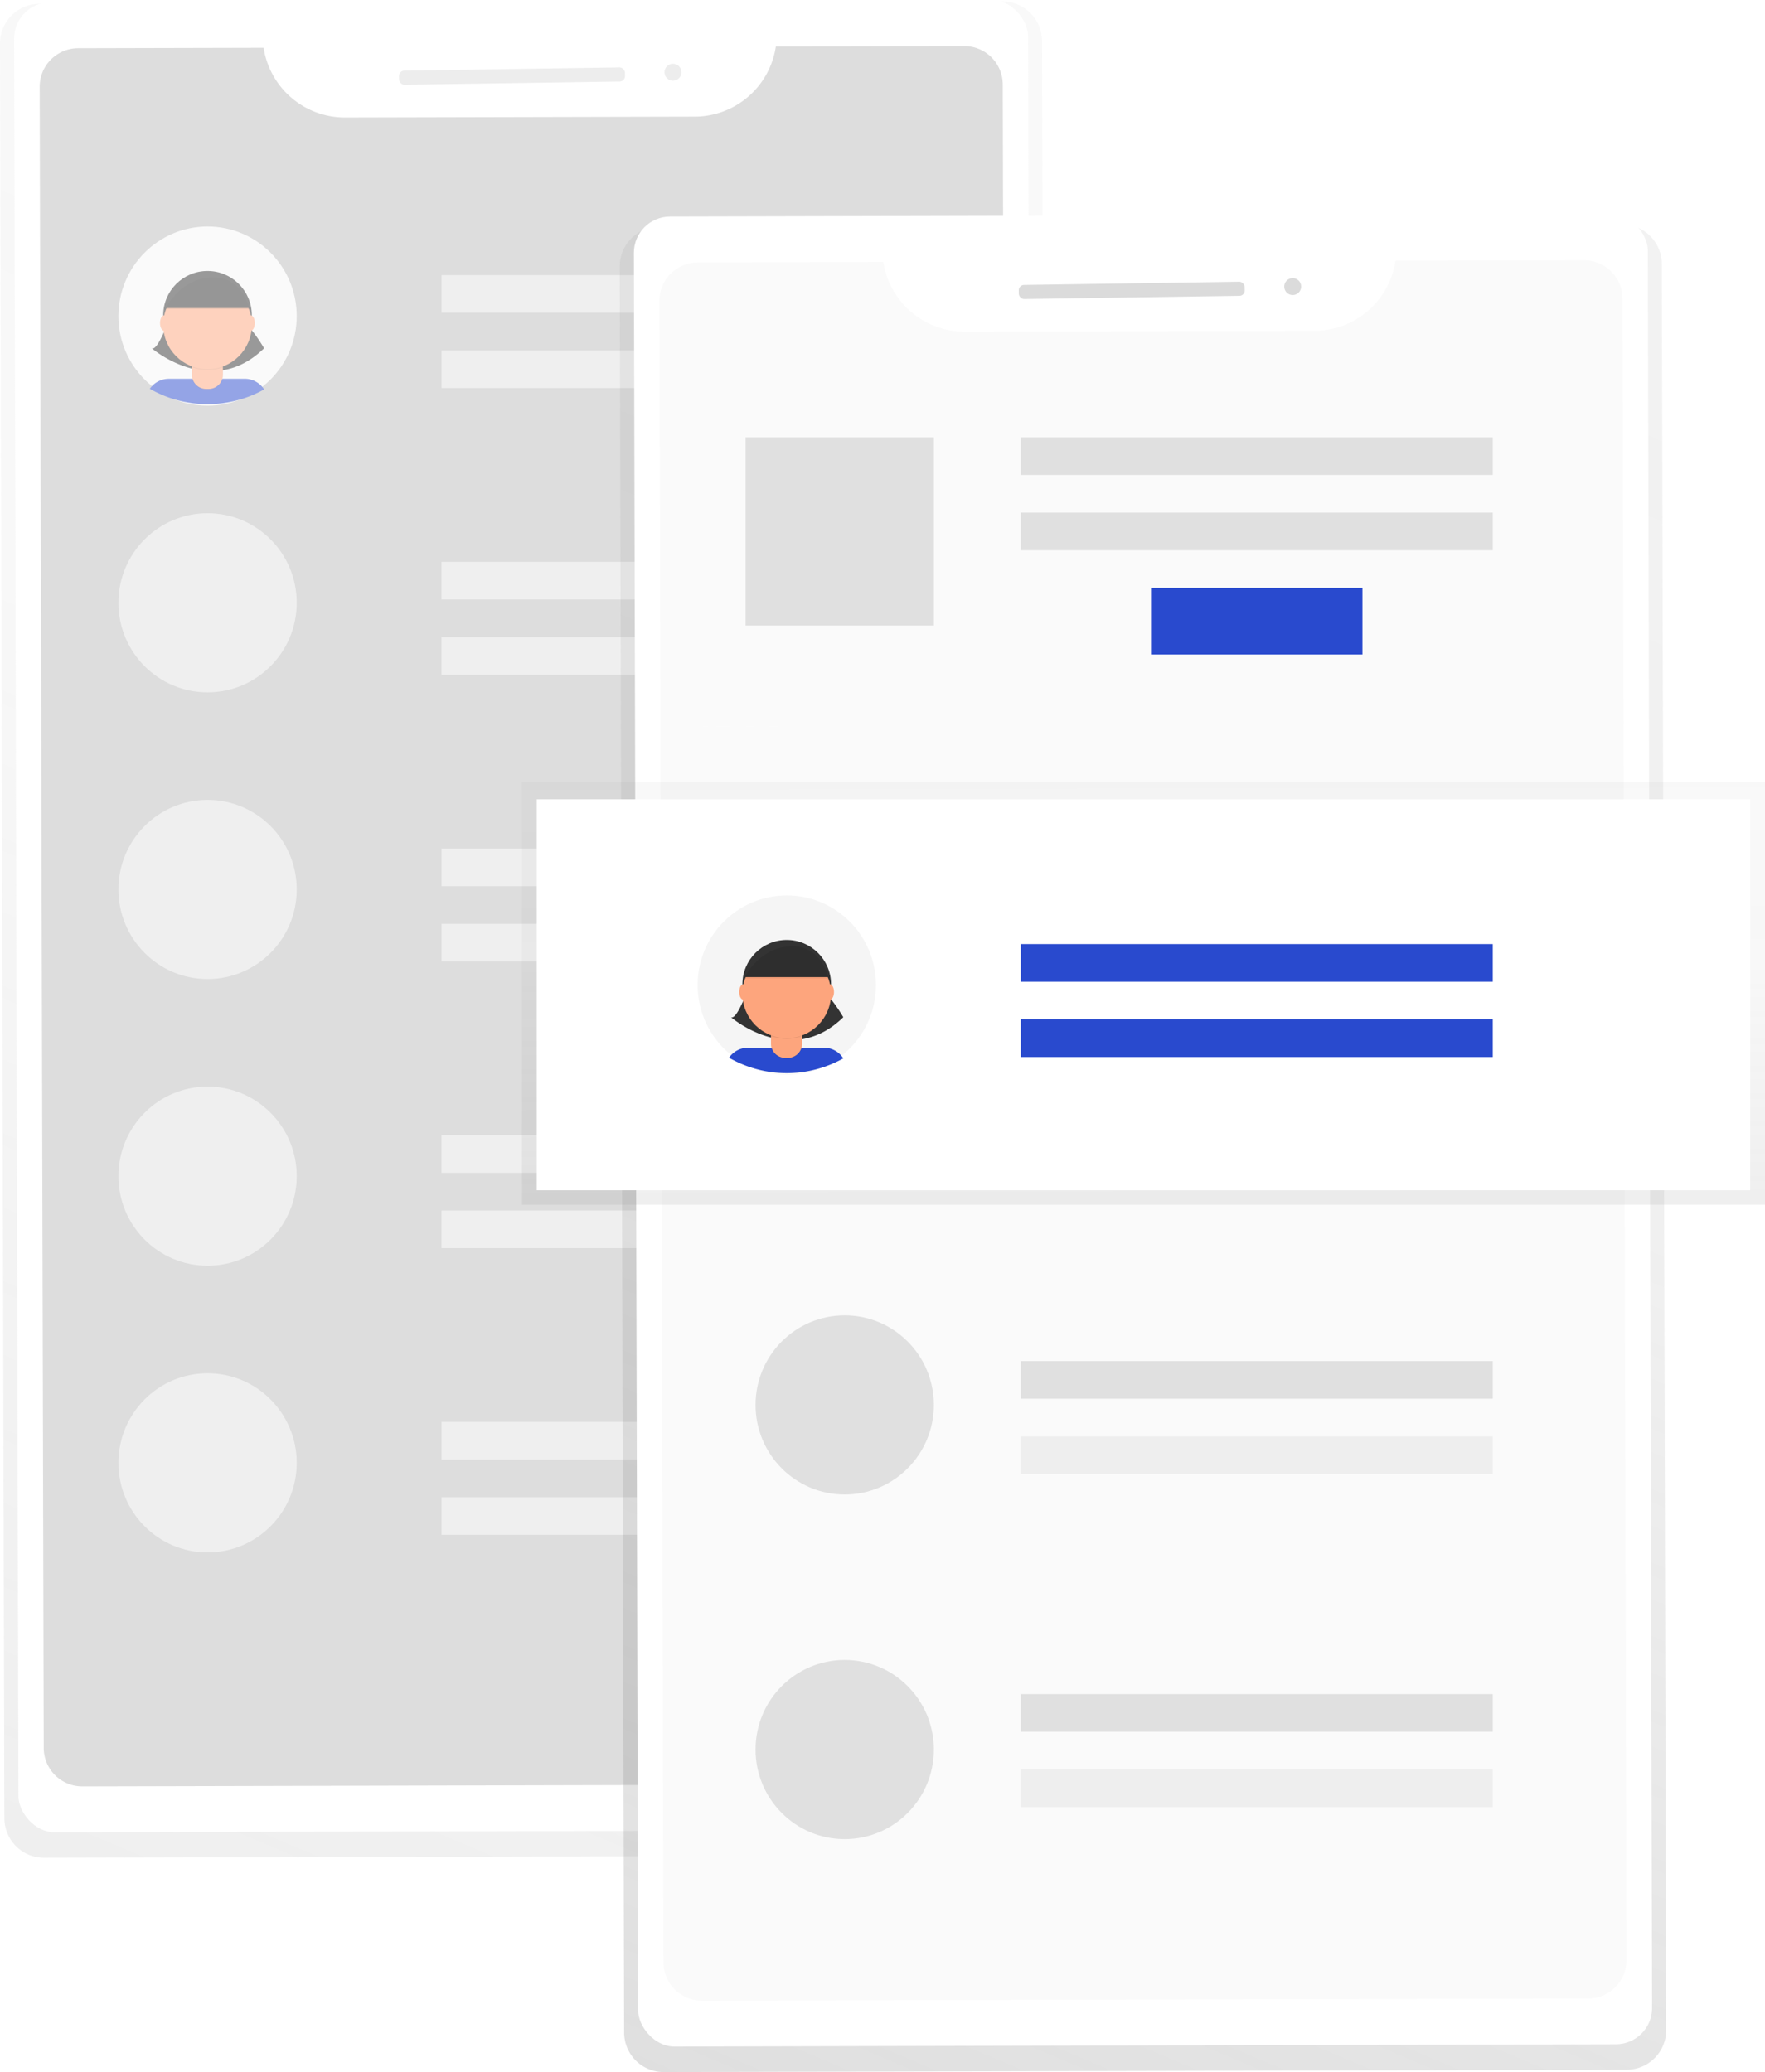 <svg data-name="Layer 1" xmlns="http://www.w3.org/2000/svg" xmlns:xlink="http://www.w3.org/1999/xlink" width="664" height="779.55"><defs><linearGradient id="a" x1="324.23" y1="775.01" x2="630.7" y2="51.33" gradientTransform="rotate(-.14 -841.696 5577.13)" gradientUnits="userSpaceOnUse"><stop offset="0" stop-color="gray" stop-opacity=".25"/><stop offset=".54" stop-color="gray" stop-opacity=".12"/><stop offset="1" stop-color="gray" stop-opacity=".1"/></linearGradient><linearGradient id="b" x1="557.77" y1="856.45" x2="863.06" y2="135.54" xlink:href="#a"/><linearGradient id="c" x1="430.18" y1="453.24" x2="430.18" y2="294.18" xlink:href="#a"/></defs><g opacity=".5"><path d="m645.11 60.78-362.25.88A14.89 14.89 0 0 0 268 76.57l1.65 667.73a14.89 14.89 0 0 0 14.93 14.85l362.25-.88a14.89 14.89 0 0 0 14.85-14.92L660 75.62a14.89 14.89 0 0 0-14.89-14.84z" transform="translate(-268 -60.22)" fill="url('#a')"/><rect x="274.12" y="60.65" width="381.44" height="688.5" rx="13.64" ry="13.64" transform="rotate(-.14 -24317.39 110051.963)" fill="#fff"/><path d="m377.62 190.78-.38-159a14.49 14.49 0 0 0-14.52-14.45l-70.85.17a30.92 30.92 0 0 1-30.41 26.38l-131.75.32a30.92 30.92 0 0 1-30.54-26.23l-69.79.17a14.49 14.49 0 0 0-14.45 14.52L15.32 193l1.13 464.66A14.49 14.49 0 0 0 31 672.08l333.34-.81a14.49 14.49 0 0 0 14.41-14.49z" fill="#bbb"/><rect x="418.12" y="86.18" width="85" height="5.31" rx="2" ry="2" transform="rotate(-.86 -3684.913 17913.26)" fill="#dbdbdb"/><circle cx="521.17" cy="87.39" r="3.19" transform="rotate(-.86 -3624.272 17911.716)" fill="#dbdbdb"/><path fill="#e0e0e0" d="M166.1 103.52h177.59v14.16H166.1zm0 28.32h177.59V146H166.1z"/><ellipse cx="78.09" cy="118.92" rx="33.54" ry="33.7" fill="#f5f5f5"/><path d="M92.54 142.51H63.45a8.67 8.67 0 0 0-7.08 3.76 43.63 43.63 0 0 0 43 .24 8.66 8.66 0 0 0-6.83-4z" fill="#294ace"/><path d="M63.69 119.78s-4.26 12.4-6.59 11.24c0 0 22.44 19.38 42.25 0a59.07 59.07 0 0 0-8.53-11.24z" fill="#333"/><circle cx="78.07" cy="118.62" r="16.67" fill="#333"/><path d="M72.21 136.73h11.63v4.52a5.34 5.34 0 0 1-5.34 5.34h-1a5.34 5.34 0 0 1-5.34-5.34v-4.52h.05z" opacity=".1"/><path d="M73.44 136.45h9.18a1.23 1.23 0 0 1 1.23 1.23V141a5.34 5.34 0 0 1-5.34 5.34h-1a5.34 5.34 0 0 1-5.3-5.34v-3.29a1.23 1.23 0 0 1 1.23-1.26z" fill="#fda57d"/><path d="M72.24 138.13a16.73 16.73 0 0 0 11.63 0v-1.35H72.24z" opacity=".1"/><circle cx="78.07" cy="122.24" r="16.67" fill="#fda57d"/><path d="M62.14 115.91h31.78s-2.71-12.83-14.73-12-17.05 12-17.05 12z" fill="#333"/><ellipse cx="61.75" cy="121.53" rx="1.55" ry="2.91" fill="#fda57d"/><ellipse cx="94.31" cy="121.53" rx="1.55" ry="2.91" fill="#fda57d"/><path d="M62.14 116.35h31.78s-2.71-12.83-14.73-12-17.05 12-17.05 12z" opacity=".1"/><path fill="#e0e0e0" d="M166.1 211.38h177.59v14.16H166.1zm0 28.32h177.59v14.16H166.1z"/><ellipse cx="78.09" cy="226.78" rx="33.54" ry="33.7" fill="#e0e0e0"/><path fill="#e0e0e0" d="M166.1 319.24h177.59v14.16H166.1zm0 28.32h177.59v14.16H166.1z"/><ellipse cx="78.09" cy="334.64" rx="33.54" ry="33.7" fill="#e0e0e0"/><path fill="#e0e0e0" d="M166.1 427.1h177.59v14.16H166.1zm0 28.32h177.59v14.16H166.1z"/><ellipse cx="78.09" cy="442.5" rx="33.54" ry="33.7" fill="#e0e0e0"/><path fill="#e0e0e0" d="M166.1 534.96h177.59v14.16H166.1zm0 28.32h177.59v14.16H166.1z"/><ellipse cx="78.09" cy="550.36" rx="33.54" ry="33.7" fill="#e0e0e0"/></g><path d="m878.26 144.67-362.26.88a14.89 14.89 0 0 0-14.85 14.92l1.65 664.46a14.89 14.89 0 0 0 14.93 14.85L880 838.9a14.89 14.89 0 0 0 14.83-14.9l-1.65-664.46a14.89 14.89 0 0 0-14.92-14.87z" transform="translate(-268 -60.22)" fill="url('#b')"/><rect x="507.27" y="141.27" width="381.44" height="688.5" rx="13.64" ry="13.64" transform="rotate(-.14 -24084.214 110134.099)" fill="#fff"/><path data-name="&lt;Path&gt;" d="m610.77 272.49-.38-160.13a14.49 14.49 0 0 0-14.52-14.45l-70.87.17a30.92 30.92 0 0 1-30.41 26.38l-131.74.32a30.92 30.92 0 0 1-30.54-26.23l-69.79.17a14.49 14.49 0 0 0-14.45 14.52l.39 160.34" fill="#fafafa"/><path data-name="&lt;Path&gt;" d="m248.46 273.59 1.13 464.66a14.49 14.49 0 0 0 14.52 14.45l333.34-.81a14.49 14.49 0 0 0 14.45-14.52l-1.14-466" fill="#fafafa"/><path fill="#e0e0e0" d="M280.5 164.53h70.82v70.82H280.5z"/><path fill="url('#c')" d="M196.37 294.18H664v159.07H196.37z" opacity=".5"/><path fill="#fff" d="M201.94 300.72h456.5V447.8h-456.5z"/><path fill="#294ace" d="M384 355.19h177.59v14.16H384zm0 28.33h177.59v14.16H384z"/><path fill="#e0e0e0" d="M384 512.08h177.59v14.16H384z"/><path fill="#eee" d="M384 540.4h177.59v14.16H384z"/><path fill="#294ace" d="M433.03 221.18h79.53v25.06h-79.53z"/><ellipse cx="295.99" cy="370.59" rx="33.54" ry="33.7" fill="#f5f5f5"/><path d="M310.44 394.18h-29.1a8.67 8.67 0 0 0-7.08 3.76 43.63 43.63 0 0 0 43 .24 8.66 8.66 0 0 0-6.82-4z" fill="#294ace"/><path d="M281.59 371.46s-4.26 12.4-6.59 11.24c0 0 22.44 19.38 42.25 0a59.07 59.07 0 0 0-8.53-11.24z" fill="#333"/><circle cx="295.97" cy="370.3" r="16.67" fill="#333"/><path d="M290.11 388.41h11.63v4.52a5.34 5.34 0 0 1-5.34 5.34h-1a5.34 5.34 0 0 1-5.34-5.34v-4.52h.05z" opacity=".1"/><path d="M291.34 388.13h9.18a1.23 1.23 0 0 1 1.23 1.23v3.29a5.34 5.34 0 0 1-5.35 5.35h-1a5.34 5.34 0 0 1-5.34-5.34v-3.29a1.23 1.23 0 0 1 1.23-1.23z" fill="#fda57d"/><path d="M290.13 389.78a16.73 16.73 0 0 0 11.63 0v-1.43h-11.63z" opacity=".1"/><circle cx="295.97" cy="373.91" r="16.67" fill="#fda57d"/><path d="M280 367.59h31.78s-2.71-12.83-14.73-12-17.05 12-17.05 12z" fill="#333"/><ellipse cx="279.65" cy="373.2" rx="1.55" ry="2.91" fill="#fda57d"/><ellipse cx="312.2" cy="373.2" rx="1.55" ry="2.91" fill="#fda57d"/><path d="M280 368.02h31.78s-2.71-12.83-14.73-12-17.05 12-17.05 12z" opacity=".1"/><ellipse cx="317.78" cy="528.57" rx="33.54" ry="33.7" fill="#e0e0e0"/><ellipse cx="317.78" cy="658.22" rx="33.54" ry="33.7" fill="#e0e0e0"/><path fill="#e0e0e0" d="M384 637.37h177.59v14.16H384z"/><path fill="#eee" d="M384 665.69h177.59v14.16H384z"/><path fill="#e0e0e0" d="M384 164.53h177.59v14.16H384zm0 28.33h177.59v14.16H384z"/><rect x="651.27" y="166.8" width="85" height="5.31" rx="2" ry="2" transform="rotate(-.86 -3451 17994.3)" fill="#dbdbdb"/><circle cx="754.32" cy="168.02" r="3.19" transform="rotate(-.86 -3390.359 17992.756)" fill="#dbdbdb"/></svg>